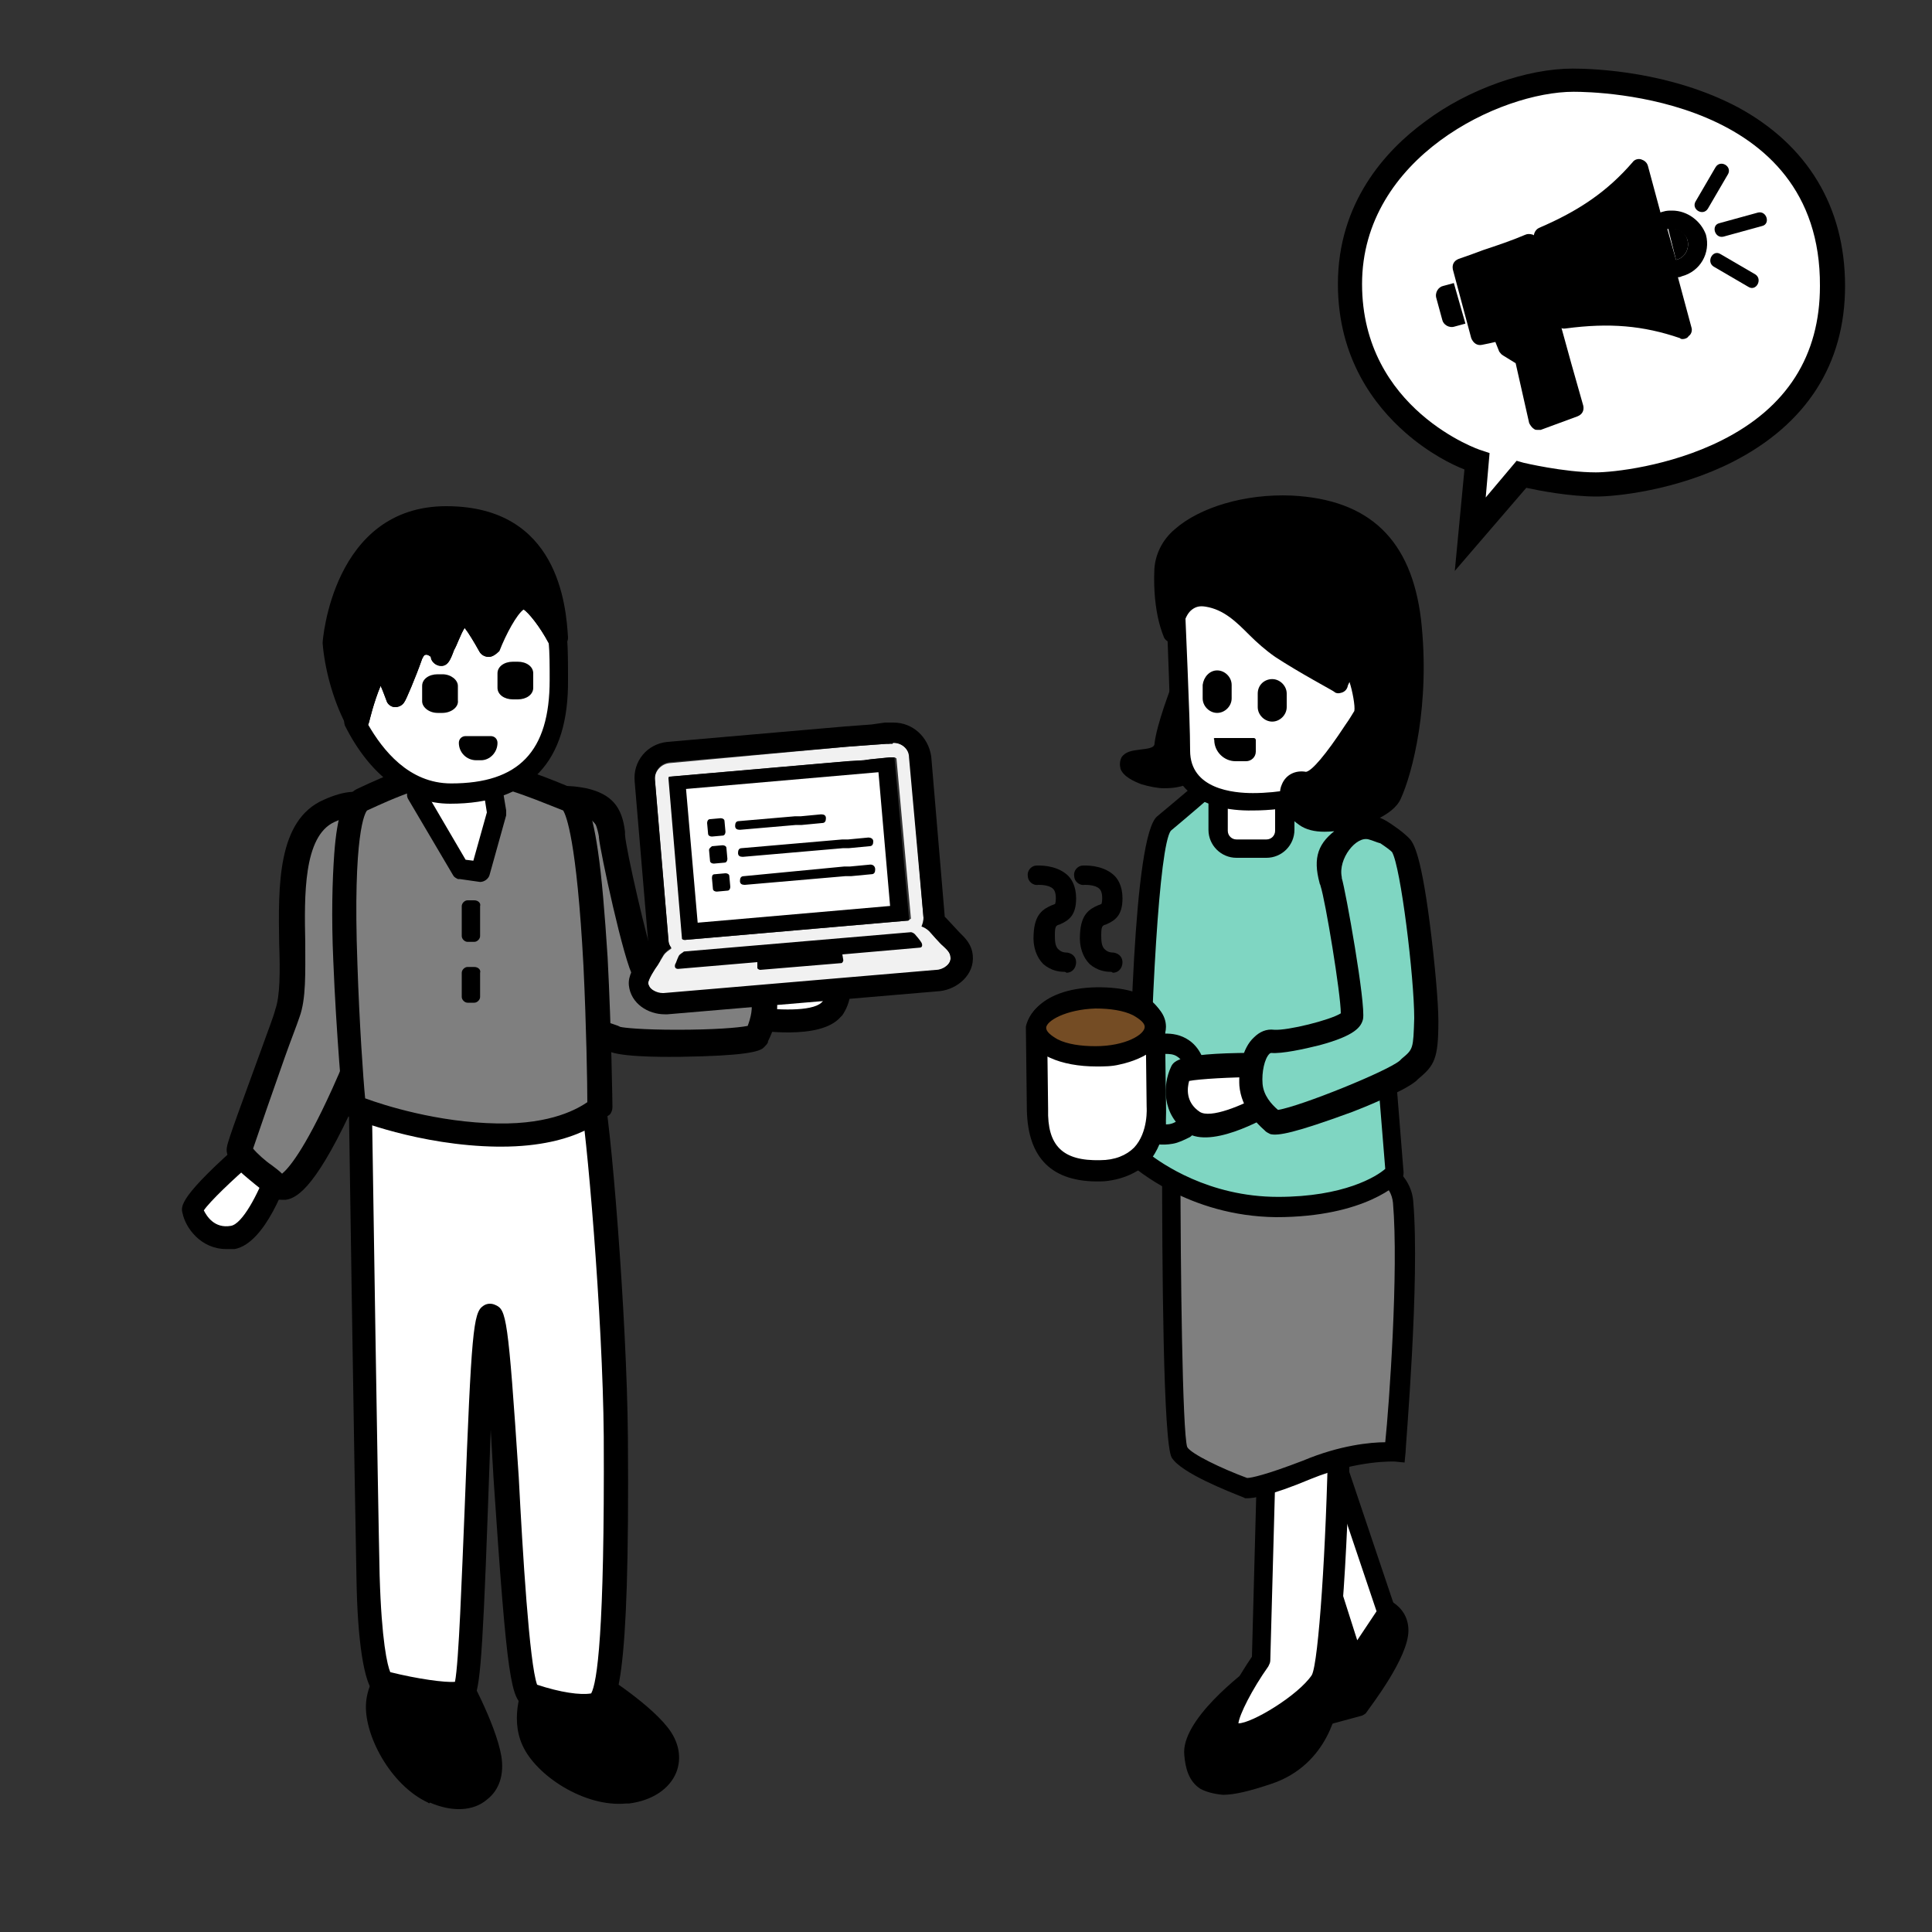 <?xml version="1.0" encoding="UTF-8"?> <!-- Generator: Adobe Illustrator 23.0.6, SVG Export Plug-In . SVG Version: 6.00 Build 0) --> <svg xmlns="http://www.w3.org/2000/svg" xmlns:xlink="http://www.w3.org/1999/xlink" id="Слой_1" x="0px" y="0px" viewBox="0 0 200 200" style="enable-background:new 0 0 200 200;" xml:space="preserve"><rect x="0" y="0" width="200" height="200" fill="#333333" stroke="none"/> <style type="text/css"> .st0{fill:#FFFFFF;} .st1{fill:#7F7F7F;} .st2{fill:#7FD6C2;} .st3{fill:#744C24;} .st4{fill-rule:evenodd;clip-rule:evenodd;} .st5{fill-rule:evenodd;clip-rule:evenodd;fill:#F1F1F1;} .st6{fill-rule:evenodd;clip-rule:evenodd;fill:#FFFFFF;} </style> <g> <g> <path d="M141.5,166.1c0,0,3.2,0.2,3.2,2.8c0,2.5-4.1,7.8-4.1,7.8l-4.8,1.3L141.5,166.1z"></path> <path d="M135.1,178.6c-0.3-0.3-0.3-0.7-0.1-1.1l5.6-11.9c0.2-0.4,0.6-0.6,1-0.6c1.4,0.1,4.2,1,4.2,3.8s-3.9,7.8-4.3,8.4 c-0.1,0.2-0.3,0.3-0.5,0.4l-4.8,1.3c-0.1,0-0.2,0-0.3,0C135.6,179,135.3,178.8,135.1,178.6z M143.8,168.9c0-1-1-1.5-1.6-1.6 l-4.4,9.2l2.3-0.6C141.6,173.8,143.8,170.4,143.8,168.9z"></path> </g> <g> <path d="M134.8,170.4l2.7,5.6c0,0-0.7,5.8-6.4,7.7s-7.2,1-7.6-2.2s6.9-8.5,6.9-8.5L134.8,170.4z"></path> <path d="M124.3,185.2c-1.3-0.8-1.6-2.3-1.7-3.5c-0.4-3.6,6-8.5,7.4-9.5l4.3-2.6c0.2-0.1,0.5-0.2,0.8-0.1c0.3,0.1,0.5,0.3,0.6,0.5 l2.7,5.6c0.1,0.2,0.1,0.4,0.1,0.6c0,0.3-0.8,6.5-7,8.5c-2.1,0.7-3.7,1.1-4.9,1.1C125.6,185.7,124.9,185.5,124.3,185.2z M134.4,171.8l-3.3,2c-2.8,2.1-6.7,5.8-6.5,7.6c0.2,1.5,0.6,1.9,0.8,2c0.8,0.5,2.5,0.3,5.4-0.7c4.4-1.5,5.4-5.5,5.6-6.6 L134.4,171.8z"></path> </g> <g> <polygon class="st0" points="136.7,146.5 143.6,167 140.1,172.2 132,146.5 "></polygon> <path d="M140,173.2c-0.4-0.1-0.7-0.3-0.8-0.7l-8.2-25.7c-0.1-0.3,0-0.6,0.1-0.9c0.2-0.3,0.5-0.4,0.8-0.4h4.7c0.4,0,0.8,0.3,1,0.7 l6.9,20.5c0.1,0.3,0.1,0.6-0.1,0.9l-3.4,5.2c-0.2,0.3-0.5,0.5-0.8,0.5C140.1,173.2,140,173.2,140,173.2z M136,147.5h-2.6l7.1,22.3 l2-3L136,147.5z"></path> </g> <g> <path class="st0" d="M138.6,147.4c0,0-0.5,24.4-1.9,26.5s-7.2,6.1-9,5.3s2.9-7.4,2.9-7.4l0.6-22.8L138.6,147.4z"></path> <path d="M127.3,180.2c-0.5-0.2-0.8-0.6-0.9-1.1c-0.5-1.8,1.9-5.7,3.2-7.6l0.6-22.5c0-0.5,0.3-0.9,0.8-1l7.5-1.6 c0.3-0.1,0.6,0,0.9,0.2c0.2,0.2,0.4,0.5,0.4,0.8c-0.1,5.8-0.7,24.9-2.1,27c-1.2,1.9-6.5,5.8-9.4,5.8 C127.8,180.3,127.5,180.3,127.3,180.2z M132.1,149.9l-0.6,22c0,0.2-0.1,0.4-0.2,0.6c-1.7,2.4-3,5-3.1,5.9l0,0c1.4,0,6.2-2.9,7.6-5 c0.7-1.3,1.5-13.4,1.7-24.7L132.1,149.9z"></path> </g> <g> <path class="st1" d="M121.3,119.7c0,0,0,29.2,0.8,30.7s6.9,3.7,6.9,3.7s1.2,0.2,6.3-1.9c5.1-2.1,9.1-1.8,9.1-1.8 s1.5-17.6,0.8-25.8C144.5,116.3,121.3,119.7,121.3,119.7z"></path> <path d="M128.9,155.1l-0.2-0.1c-1.5-0.6-6.4-2.5-7.4-4.1c-0.9-1.5-1-20.2-1-31.2v-0.9l0.9-0.1c0.7-0.1,17.4-2.5,23.1,2.1 c1.2,1,1.9,2.2,2,3.6c0.7,8.2-0.8,25.3-0.8,26l-0.1,1l-1-0.1c0,0-3.8-0.2-8.7,1.8c-4.3,1.8-6,2-6.6,2 C129,155.1,128.9,155.1,128.9,155.1z M144.2,124.5c-0.1-0.9-0.5-1.6-1.3-2.2c-3.9-3.1-15.5-2.4-20.7-1.8c0,10.9,0.2,27.8,0.7,29.3 c0.4,0.7,3.5,2.2,6.2,3.2c0.4,0,1.9-0.3,5.8-1.8c3.8-1.6,7-1.9,8.5-1.9C143.8,145.5,144.8,131.5,144.2,124.5z"></path> </g> <g> <path class="st2" d="M142.1,92.6l2.3,28.8c0,0-3.2,3.5-12.2,3.5s-14.4-5.1-14.4-5.1s0.3-32.7,2.6-34.6c2.3-1.9,5.2-4.4,5.2-4.4 l6.5,1.1C137.5,82.8,141.6,87.2,142.1,92.6z"></path> <path d="M117.1,120.6c-0.2-0.2-0.3-0.5-0.3-0.7c0.1-10,0.5-33.4,3-35.4c2.3-1.9,5.2-4.4,5.2-4.4c0.2-0.2,0.5-0.3,0.8-0.2l6.5,1.1 c5.9,0.9,10.3,5.7,10.7,11.6l0,0l2.3,28.8c0,0.3-0.1,0.6-0.3,0.8c-0.1,0.2-3.6,3.8-12.9,3.8C123,125.9,117.4,120.8,117.1,120.6z M141.1,92.7c-0.4-5-4.1-9-9.1-9.8l-6-1c-0.8,0.7-3,2.6-4.8,4.1c-1.2,1.6-2.1,18.1-2.3,33.4c1.3,1,6.2,4.5,13.4,4.5 c6.8,0,10.2-2.1,11.1-2.9L141.1,92.7z"></path> </g> <g> <path class="st0" d="M127.9,79.5h3.2c1,0,1.9,0.8,1.9,1.9V86c0,1-0.8,1.9-1.9,1.9h-3.2c-1,0-1.9-0.8-1.9-1.9v-4.7 C126.1,80.3,126.9,79.5,127.9,79.5z"></path> <path d="M125.1,85.9v-4.6c0-1.6,1.3-2.9,2.9-2.9h3.1c1.6,0,2.9,1.3,2.9,2.9v4.6c0,1.6-1.3,2.9-2.9,2.9H128 C126.4,88.8,125.1,87.5,125.1,85.9z M128,80.5c-0.5,0-0.9,0.4-0.9,0.9V86c0,0.5,0.4,0.9,0.9,0.9h3.1c0.5,0,0.9-0.4,0.9-0.9v-4.6 c0-0.5-0.4-0.9-0.9-0.9H128z"></path> </g> <g> <path d="M122.3,71.3c0,0,3.2,7.1,1.1,8.6s-6,0.5-6.4-0.6s3.4,0,3.6-2C120.7,75.2,122.3,71.3,122.3,71.3z"></path> <path d="M118.2,81.2c-0.8-0.3-1.9-0.8-2.2-1.6c-0.1-0.4-0.1-0.8,0.1-1.2c0.4-0.6,1.1-0.7,1.9-0.8c0.9-0.1,1.4-0.2,1.5-0.5 c0.2-2.1,1.8-6.1,1.8-6.2c0.2-0.4,0.5-0.6,0.9-0.6s0.8,0.2,0.9,0.6c0.8,1.8,3.3,8,0.7,9.8c-1,0.7-2.1,0.9-3.3,0.9 C119.8,81.6,118.9,81.4,118.2,81.2z M121.5,77.3c-0.1,1.4-1.1,1.9-2.1,2.1c1.1,0.2,2.5,0.2,3.4-0.4c0.6-0.4,0.3-2.5-0.5-4.9 C121.9,75.3,121.6,76.5,121.5,77.3z"></path> </g> <g> <path class="st0" d="M129.7,83c-3.5,0-7.5-1.2-7.5-5.4c0-4.2-0.6-18-0.6-18l14.1,1.8l7.2,6.9v11.2C142.8,79.5,136.6,83,129.7,83z"></path> <path d="M121.2,77.6c0-4.1-0.6-17.8-0.6-18c0-0.3,0.1-0.6,0.3-0.8c0.2-0.2,0.5-0.3,0.8-0.3l14.1,1.8c0.2,0,0.4,0.1,0.6,0.3 l7.2,6.9c0.2,0.2,0.3,0.5,0.3,0.7v11.2c0,0.4-0.2,0.7-0.5,0.9c-0.3,0.1-6.6,3.6-13.7,3.6C124.4,84,121.2,81.6,121.2,77.6z M141.8,68.8l-6.6-6.4l-12.6-1.6c0.1,3.5,0.6,13.4,0.6,16.9c0,4,4.5,4.4,6.5,4.4c5.5,0,10.6-2.3,12.2-3.1L141.8,68.8L141.8,68.8z"></path> </g> <g> <path d="M138.5,70.8c0,0,0.8-2.2,1.5-1.5s1.5,4.3,0.9,4.9s-4.1,6.9-5.9,6.6c-1.9-0.3-2.2,2.2,0,3.7c1.9,1.3,8-0.3,8.9-2.4 c0.9-2,3.1-8.9,2-18s-6.4-11.6-12.5-11.9c-6-0.3-13,2.2-13.1,6.6s0.9,6.6,0.9,6.6s0.2-4.3,3.5-3.7c3.4,0.6,4.9,3.7,7.6,5.4 S138.5,70.8,138.5,70.8z"></path> <path d="M134.5,85.4c-1.6-1.1-2.4-2.9-1.8-4.2c0.4-1,1.4-1.5,2.5-1.3c0.6-0.1,2-1.7,4.1-4.9c0.5-0.7,0.7-1.1,0.9-1.4 c0.1-0.5-0.2-2.1-0.5-3c-0.1,0.2-0.2,0.4-0.2,0.5c-0.1,0.3-0.3,0.5-0.6,0.6s-0.6,0.1-0.8-0.1c-0.1-0.1-3.5-1.9-6.1-3.6 c-1-0.7-1.9-1.5-2.7-2.3c-1.3-1.3-2.6-2.6-4.5-2.9c-0.6-0.1-1,0-1.4,0.3c-0.8,0.6-1,2-1,2.5s-0.3,0.9-0.8,0.9 c-0.4,0.1-0.9-0.1-1.1-0.5c0-0.1-1.2-2.4-1-7.1c0.1-1.5,0.8-3,2.1-4.1c2.6-2.3,7.3-3.7,12.1-3.5c8.1,0.4,12.4,4.6,13.4,12.8 c1,8.8-0.9,16-2.1,18.6c-0.8,1.8-3.9,2.7-4.8,3c-0.5,0.1-1.8,0.4-3.1,0.4C136.1,86.1,135.2,85.9,134.5,85.4z M122.8,56.3 c-0.9,0.8-1.4,1.7-1.4,2.7c0,1.2,0,2.2,0.1,3.1c0.2-0.2,0.3-0.4,0.5-0.5c0.6-0.5,1.5-0.9,3-0.7c2.5,0.4,4,2,5.5,3.5 c0.8,0.8,1.5,1.5,2.4,2.1c1.7,1.1,3.8,2.3,5,3c0.3-0.5,0.8-1,1.3-1.2c0.5-0.1,0.9,0,1.3,0.3c1,0.8,1.5,3.4,1.5,4.4 c0.1,1-0.1,1.6-0.5,2c-0.1,0.1-0.5,0.7-0.8,1.1c-2.2,3.3-4.1,6-6,5.8c-0.1,0-0.3,0-0.3,0.1c-0.1,0.3,0.1,1.1,1.1,1.8 c0.5,0.4,2,0.4,4-0.1c1.9-0.5,3.2-1.3,3.5-1.9c1.1-2.4,2.9-9.1,1.9-17.5c-0.9-7.2-4.4-10.6-11.5-11c-0.3,0-0.7,0-1,0 C128.6,53.3,124.8,54.5,122.8,56.3z M140.1,73.7L140.1,73.7L140.1,73.7z"></path> </g> <g> <path d="M126,69.4L126,69.4c0.8,0,1.5,0.7,1.5,1.5v1.4c0,0.8-0.7,1.5-1.5,1.5l0,0c-0.8,0-1.5-0.7-1.5-1.5v-1.4 C124.6,70.1,125.2,69.4,126,69.4z"></path> </g> <g> <path d="M131.7,70.3L131.7,70.3c0.8,0,1.5,0.7,1.5,1.5v1.4c0,0.8-0.7,1.5-1.5,1.5l0,0c-0.8,0-1.5-0.7-1.5-1.5v-1.4 C130.2,70.9,130.9,70.3,131.7,70.3z"></path> </g> <path d="M125.8,76.4h4c0.1,0,0.2,0.1,0.2,0.2v1.2c0,0.6-0.5,1-1,1h-1.1c-1.2,0-2.2-1-2.2-2.2l0,0C125.6,76.4,125.7,76.4,125.8,76.4 z"></path> <g> <path class="st0" d="M29,120.6c0,0-2.2,7-4.9,7.5c-2.7,0.4-3.9-1.8-4.2-2.8c-0.2-1,6.2-6.6,6.2-6.6L29,120.6z"></path> <path d="M23.4,129.3c-2.6,0-4.2-2.2-4.5-3.7c-0.2-0.7-0.4-1.7,6.6-7.8c0.4-0.3,0.9-0.3,1.2-0.1l2.9,1.9c0.4,0.3,0.6,0.9,0.5,1.4 c-0.4,1.3-2.6,7.7-5.8,8.3C24,129.3,23.7,129.3,23.4,129.3z M21.1,125.3c0.3,0.6,1.1,1.9,2.8,1.6c1.2-0.2,2.8-3.3,3.7-5.7 l-1.4-0.9C24.1,122.1,21.7,124.4,21.1,125.3z"></path> </g> <g> <g> <path class="st1" d="M39.3,92.3c0,5.8,1.5,10.1-3.5,21c-4.3,9.4-6.3,10.5-7.3,9.5s-4.1-2.9-3.9-3.9s4-11.4,5-14.1 c1.6-4.7-1.9-18.2,4.4-21S39.3,86.7,39.3,92.3z"></path> <path d="M36.7,83.1v1.5c0.4,0,0.4,0.1,0.5,0.1c0.7,0.7,0.6,3.4,0.6,5.6c0,0.6,0,1.3,0,2c0,1.1,0.1,2.2,0.1,3.2 c0.2,4.5,0.4,8.7-3.5,17.2c-3,6.6-4.6,8.3-5.2,8.8c-0.3-0.3-0.7-0.6-1.1-0.9c-0.6-0.4-1.5-1.2-1.9-1.7c0.5-1.5,2.2-6.4,3.3-9.5 c0.6-1.7,1.2-3.2,1.5-4.1c0.7-1.9,0.6-4.6,0.6-7.7c-0.1-4.9-0.2-11,3-12.5c1.1-0.5,1.8-0.6,2.1-0.6L36.7,83.1 M36.7,83.1 c-0.7,0-1.6,0.2-2.7,0.7c-6.3,2.8-2.7,16.4-4.4,21c-0.9,2.7-4.8,13.1-5,14.1s2.9,2.9,3.9,3.9c0.2,0.2,0.4,0.3,0.7,0.3 c1.2,0,3.2-2.2,6.7-9.8c5-10.8,3.5-15.2,3.5-21C39.3,87.7,39.9,83.1,36.7,83.1L36.7,83.1z"></path> </g> <path d="M29.1,124.2c-0.6,0-1.1-0.2-1.5-0.6c-0.3-0.3-0.7-0.6-1.2-1c-1.7-1.4-3.2-2.6-2.9-3.9c0.1-0.7,1.6-4.7,3.6-10.2 c0.6-1.7,1.2-3.2,1.4-4c0.5-1.4,0.5-4,0.4-6.8c-0.1-6-0.2-12.8,4.6-14.9c2.2-1,3.9-1.1,5.1-0.3c2,1.3,1.9,4.4,1.9,7.9 c0,0.6,0,1.3,0,1.9c0,1,0,2,0.1,3.1c0.2,4.6,0.5,9.3-3.7,18.4c-4,8.8-6,10.2-7.3,10.4C29.4,124.2,29.2,124.2,29.1,124.2z M25.7,119c0.3,0.5,1.5,1.4,2.1,1.9c0.5,0.4,1,0.8,1.3,1.1c0.4-0.2,2-1.4,5.6-9.1c3.9-8.6,3.7-12.9,3.5-17.4 c-0.1-1-0.1-2.1-0.1-3.2c0-0.7,0-1.3,0-2c0-2.5,0.1-5.4-0.9-6c-0.5-0.3-1.5-0.1-2.9,0.5c-3.5,1.5-3.3,7.8-3.3,12.9 c0.1,3.1,0.1,5.7-0.5,7.5c-0.3,0.8-0.8,2.3-1.4,4C28,112.5,26.1,117.9,25.7,119z"></path> </g> <g> <path d="M41.9,171.5c0,0-2.7,2-3,4.8c-0.2,2.8,2.2,8,6,9.5s6.5-0.4,5.9-3.7c-0.6-3.4-3.7-8.9-3.7-8.9L41.9,171.5z"></path> <path d="M44.3,186.6c-3.9-1.8-6.7-7.1-6.4-10.4c0.3-3.3,3.3-5.5,3.4-5.6c0.3-0.2,0.6-0.3,0.9-0.2l5.3,1.7c0.2,0.1,0.5,0.3,0.6,0.5 s3.2,5.7,3.8,9.2c0.3,1.9-0.2,3.5-1.5,4.5c-1.4,1.2-3.6,1.3-5.9,0.3C44.5,186.7,44.4,186.7,44.3,186.6z M42.2,172.7 c-0.7,0.6-2,2-2.2,3.8c-0.2,2.4,2,7.1,5.4,8.4c1.6,0.6,3,0.6,3.8,0c0.7-0.5,0.9-1.4,0.7-2.6c-0.4-2.7-2.7-6.9-3.4-8.2L42.2,172.7z "></path> </g> <g> <path d="M55.3,174.7c0,0-1.4,3.1-0.2,5.7c1.2,2.6,5.8,5.8,9.9,5.3s5.5-3.5,3.3-6.2c-2.1-2.7-7.6-5.9-7.6-5.9L55.3,174.7z"></path> <path d="M64.8,186.7c-4.3,0.4-9.3-2.9-10.7-6c-1.4-3,0.1-6.4,0.2-6.5c0.1-0.3,0.4-0.5,0.7-0.6l5.5-1.1c0.3-0.1,0.5,0,0.8,0.1 c0.2,0.1,5.6,3.4,7.8,6.2c1.2,1.5,1.5,3.2,0.9,4.7c-0.7,1.7-2.5,2.9-4.9,3.2C65.1,186.7,64.9,186.7,64.8,186.7z M56.1,175.6 c-0.3,0.9-0.7,2.8,0,4.3c1,2.2,5.3,5.2,8.8,4.7c1.7-0.2,2.9-0.9,3.3-1.9c0.3-0.8,0.1-1.7-0.6-2.6c-1.7-2.1-5.7-4.7-7-5.5 L56.1,175.6z"></path> </g> <g> <path class="st0" d="M37.2,113.4c0,0,0.6,39.9,0.8,49.7s1.4,11.1,1.4,11.1s7.3,2,8.5,0.8s1.3-37.8,2.7-38.8 c1.3-1,2.3,38.5,4.2,39.2s5.1,1.6,7,1c1.8-0.6,2-15.2,1.9-27.7s-1.8-33.3-2.6-35.9S37.2,113.4,37.2,113.4z"></path> <path d="M60.3,177.8c-2.1,0-4.5-0.7-5.9-1.2c-1.5-0.5-1.9-2.6-3.3-23.4c-0.1-1.7-0.2-3.4-0.3-5.2c-0.1,2.8-0.2,5.8-0.3,8.4 c-0.6,16.9-0.9,18.8-1.6,19.6c-1.4,1.4-6.1,0.6-9.7-0.5l-0.3-0.1l-0.2-0.2c-1-1-1.7-5.2-1.8-11.9c-0.2-9.7-0.8-49.3-0.8-49.7v-1.1 l1.1-0.2c0.1,0,5.9-0.8,11.7-1.3c3.5-0.3,6.3-0.4,8.3-0.3c2.8,0.1,4.8,0.4,5.2,1.9c0.8,2.8,2.5,23.8,2.6,36.2 c0.2,25.8-1.1,28.3-2.8,28.9C61.6,177.8,61,177.8,60.3,177.8z M55.6,174.4c2.4,0.8,4.5,1.1,5.6,0.9c0.6-1.1,1.4-6.1,1.3-26.6 c-0.1-12.4-1.8-32.1-2.5-35.3c-1.9-0.9-12.3-0.1-21.5,1.1c0.1,6.5,0.6,39.8,0.8,48.6c0.2,6.8,0.8,9.3,1.1,10 c2.8,0.7,5.7,1.1,6.7,1c0.4-2,0.7-10.8,1-17.9c0.7-18.4,0.9-20.3,1.9-21c0.4-0.3,0.9-0.3,1.3-0.1c1.1,0.5,1.3,1.1,2.4,17.8 C54.1,160.7,54.8,172.2,55.6,174.4z M40.4,173.5L40.4,173.5L40.4,173.5z"></path> </g> <g> <path d="M121.4,118.4c-1.1,0.2-2,0-2,0c-0.5-0.1-0.8-0.5-0.8-1l-0.1-9.2c0-0.5,0.3-0.9,0.7-1c0.1,0,2.2-0.7,3.9,0.5 c1.3,0.9,1.9,2.6,2,4.9c0,2.4-0.6,4.1-1.9,5.1C122.6,118,122,118.3,121.4,118.4z M120.7,116.4c0.4,0,0.8-0.1,1.2-0.4 c0.7-0.6,1.1-1.7,1.1-3.4c0-1.1-0.2-2.6-1.1-3.2c-0.4-0.3-0.9-0.3-1.3-0.3L120.7,116.4z"></path> <g> <path class="st0" d="M113.9,121.2c-3.6,0-6.5-1.3-6.5-6.4c-0.1-5.1-0.1-8.4-0.1-8.4s0.6-3.2,6.4-3.2c5.9-0.1,5.9,2.9,5.9,2.9 l0.1,8.5C119.7,114.5,120.2,121.1,113.9,121.2z"></path> <path d="M115.5,122.1c-0.5,0.1-1,0.2-1.6,0.2l0,0c-5,0.1-7.5-2.4-7.6-7.4l-0.1-8.4c0-0.1,0-0.1,0-0.2c0-0.2,0.8-4,7.4-4.1 c2.7,0,4.7,0.5,5.9,1.7c1,1,1.1,2.1,1.1,2.2l0.1,8.5c0,0.1,0.2,3.4-1.8,5.7C118,121.2,116.8,121.8,115.5,122.1z M113.9,120.1 c1.5,0,2.7-0.5,3.5-1.3c1.5-1.6,1.3-4.2,1.3-4.2l-0.1-8.5c-0.1-0.6-1.1-1.9-4.8-1.8c-4.4,0-5.3,2-5.4,2.3l0.1,8.2 C108.4,118.6,110,120.2,113.9,120.1L113.9,120.1z"></path> </g> <g> <ellipse transform="matrix(1 -1.012623e-02 1.012623e-02 1 -1.072 1.154)" class="st3" cx="113.4" cy="106.4" rx="6.2" ry="3"></ellipse> <path d="M115.9,110.2c-0.8,0.2-1.6,0.2-2.4,0.2c-1.8,0-3.5-0.3-4.8-0.9c-1.6-0.7-2.4-1.8-2.4-3l0,0c0-2.3,3.1-4.1,7.2-4.1 c1.8,0,3.5,0.3,4.8,0.9c1.6,0.7,2.4,1.8,2.4,3C120.7,108.1,118.7,109.6,115.9,110.2z M108.3,106.4c0,0.4,0.5,0.8,1.2,1.2 c1,0.5,2.4,0.7,3.9,0.7c3.1,0,5.1-1.2,5.1-2c0-0.4-0.5-0.8-1.2-1.2c-1-0.5-2.4-0.7-3.9-0.7C110.3,104.5,108.3,105.7,108.3,106.4 L108.3,106.4z"></path> </g> <path d="M114.9,100.6c-0.4,0-1.3-0.1-2.1-0.8c-0.7-0.7-1.1-1.8-1-3.1c0.1-2.1,1-2.6,1.9-3c0.1,0,0.2-0.1,0.3-0.1l0,0 c0,0,0.1-0.1,0.1-0.6c0-0.7-0.2-0.9-0.3-1c-0.4-0.4-1.3-0.4-1.5-0.4c-0.6,0.1-1.1-0.4-1.1-0.9c-0.1-0.6,0.4-1.1,0.9-1.1 c0.2,0,1.9-0.1,3.1,0.9c0.5,0.4,1,1.2,1,2.5c0,1.8-0.8,2.3-1.7,2.7c-0.4,0.1-0.5,0.2-0.5,1.1c0,0.5,0,1.2,0.4,1.5 c0.3,0.3,0.7,0.3,0.7,0.3c0.6,0,1.1,0.4,1.1,1s-0.4,1.1-1,1.1C115.1,100.6,115,100.6,114.9,100.6z"></path> <path d="M110.1,100.6c-0.4,0-1.3-0.1-2.1-0.8c-0.7-0.7-1.1-1.8-1-3.1c0.1-2.1,1-2.6,1.9-3c0.1,0,0.2-0.1,0.3-0.1l0,0 c0,0,0.1-0.1,0.1-0.6c0-0.7-0.2-0.9-0.3-1c-0.4-0.4-1.3-0.4-1.5-0.4c-0.6,0.1-1.1-0.4-1.1-0.9c-0.1-0.6,0.4-1.1,0.9-1.1 c0.2,0,1.9-0.1,3.1,0.9c0.5,0.4,1,1.2,1,2.5c0,1.8-0.8,2.3-1.7,2.7c-0.4,0.1-0.5,0.2-0.5,1.1c0,0.5,0,1.2,0.4,1.5 c0.3,0.3,0.7,0.3,0.7,0.3c0.6,0,1.1,0.4,1.1,1s-0.4,1.1-1,1.1C110.3,100.6,110.2,100.6,110.1,100.6z"></path> </g> <g> <path class="st0" d="M132.1,113.8c0,0-6.3,4-8.6,2.4c-2.3-1.5-1.8-4.2-1.3-5.1s9-0.8,9-0.8L132.1,113.8z"></path> <path d="M122.9,117.2c-2.7-1.8-2.5-5-1.7-6.7c0.3-0.7,0.8-1.6,10.1-1.5c0.5,0,0.9,0.3,1,0.8l0.9,3.5c0.1,0.5-0.1,1.1-0.6,1.5 c-1.1,0.7-6.7,4-9.5,2.6C123,117.4,122.9,117.3,122.9,117.2z M130.3,111.5c-2.9,0-6.2,0.2-7.2,0.4c-0.2,0.7-0.4,2.2,1.1,3.2 c1.1,0.7,4.3-0.6,6.6-1.9L130.3,111.5z"></path> </g> <g> <path class="st2" d="M137.8,91.1c-1.2-4.6,2-7.3,5.9-4.6c0.6,0.4,1.1,0.8,1.4,1.1c1.2,1.1,2.7,14.2,2.6,18.1 c0,3.9-0.3,3.9-1.9,5.3s-13.3,6-13.9,5.3c-0.7-0.6-2.2-2-2.3-3.9s0.6-4.6,2.2-4.6s7.9-1.3,8.2-2.5s-1.7-12.5-2.1-14 C137.8,91.2,137.8,91.1,137.8,91.1z"></path> <path d="M131.5,117.4c-0.2-0.1-0.4-0.2-0.5-0.3l-0.1-0.1c-0.8-0.7-2.4-2.3-2.6-4.6c-0.1-1.7,0.3-3.9,1.5-5 c0.6-0.6,1.3-0.9,2.1-0.8c1.4,0.1,5.8-1,6.9-1.7c0-2-1.6-11.7-2.1-13.2c0-0.1-0.1-0.2-0.1-0.3l0,0c-0.7-2.6-0.2-4.2,2-5.7 c2.2-1.6,3.5-1.8,5.7-0.2c0.6,0.4,1.2,0.9,1.5,1.2c0.4,0.4,1.2,1.1,2.2,8.8c0.5,3.9,0.9,8.2,0.9,10.2c0,3.9-0.4,4.6-2.1,6 l-0.2,0.2c-1.3,1.1-5.8,2.9-6.6,3.2C134,117.3,132.3,117.6,131.5,117.4z M132.7,115.3L132.7,115.3L132.7,115.3z M141.7,86.9 c-1.3-0.4-3.2,2-2.8,3.9l0,0v0.1c0.4,1.3,2.5,13,2.2,14.6c-0.2,0.8-0.8,1.7-4.5,2.7c-1.6,0.4-3.9,0.9-5,0.8c0,0-0.1,0-0.2,0.1 c-0.5,0.5-0.8,1.9-0.7,3.1s0.9,2.1,1.6,2.7c2.4-0.4,11.3-4,12.6-5.1l0.2-0.2c1.2-1,1.2-1,1.3-4.2c0-4.2-1.4-15.7-2.3-17.2 c-0.2-0.2-0.6-0.5-1.2-0.9C142.5,87.2,142.1,87,141.7,86.9z"></path> </g> <g> <path class="st0" d="M77.3,105.3c0,0,7.3,1.3,8.9-1s0.1-4.6-0.7-5.2c-0.8-0.7-8.7,2.7-8.7,2.7L77.3,105.3z"></path> <path d="M87,105.3c-2.1,2.4-8.5,1.4-9.8,1.2c-0.6-0.1-1-0.6-1.1-1.1l-0.5-3.6c-0.1-0.5,0.2-0.9,0.6-1.1c8.6-3.6,9.4-2.9,10-2.4 c1.4,1.2,2.8,4.1,1,6.8C87.2,105.1,87.1,105.2,87,105.3z M78.4,104.3c2.6,0.3,6.1,0.4,6.8-0.7c1-1.5,0.2-2.9-0.2-3.4 c-1.1,0.1-4.2,1.2-6.9,2.3L78.4,104.3z"></path> </g> <g> <g> <path class="st1" d="M63.5,86.4c-0.7-4.7-4.6-6-7.2-2.1c-0.4,0.6-0.7,1.2-0.9,1.5c-0.7,1.5,2.9,14.2,4.4,17.7 c1.5,3.6,1.8,3.5,3.7,4.2c1.9,0.6,14.5,0.5,14.9-0.3s1.2-2.6,0.7-4.4c-0.6-1.8-2.3-4.1-3.8-3.4s-7.8,1.8-8.5,0.8 s-3.2-12.2-3.3-13.8C63.5,86.5,63.5,86.5,63.5,86.4z"></path> <path d="M59.8,83.5c1,0,1.9,1.3,2.2,3.1v0.1c0.1,1.3,2.6,13,3.6,14.5c0.7,1,2,1.1,3,1.1c2.2,0,5.9-0.7,7.4-1.3 c0.4,0.1,1.3,1.2,1.7,2.4c0.3,0.9,0,2-0.3,2.8c-1,0.2-3.6,0.4-7.3,0.4c-3.6,0-5.5-0.2-5.9-0.3l-0.2-0.1c-0.8-0.3-1-0.3-1.2-0.5 c-0.4-0.4-0.8-1.4-1.4-2.7c-1.6-3.7-4.5-14.7-4.4-16.6c0.1-0.2,0.4-0.7,0.7-1.2C58.3,84.1,59.1,83.5,59.8,83.5 M56.9,86.3 L56.9,86.3L56.9,86.3 M76,101L76,101L76,101 M59.8,82c-1.2,0-2.4,0.7-3.5,2.3c-0.4,0.6-0.7,1.2-0.9,1.5 c-0.7,1.5,2.9,14.2,4.4,17.7c1.5,3.6,1.8,3.5,3.7,4.2c0.8,0.3,3.5,0.4,6.4,0.4c4,0,8.3-0.2,8.5-0.7c0.4-0.8,1.2-2.6,0.7-4.4 c-0.5-1.6-1.9-3.5-3.2-3.5c-0.2,0-0.4,0-0.6,0.1c-1.1,0.5-4.6,1.2-6.8,1.2c-0.9,0-1.6-0.1-1.8-0.4c-0.7-1-3.2-12.2-3.3-13.8 c0-0.1,0-0.1,0-0.2C63.1,83.6,61.6,82,59.8,82L59.8,82z"></path> </g> <path d="M70.5,109.4c-0.8,0-5.6,0.1-7.3-0.5l-0.2-0.1c-2.2-0.7-2.7-1.2-4.3-4.8c-0.8-1.8-2.1-6-3.1-9.8c-2-7.5-1.5-8.5-1.3-8.9 s0.5-1,1-1.7c1.5-2.3,2.7-2.5,5.4-2c2.6,0.6,3.7,1.9,4,4.5l0,0c0,0.1,0,0.2,0,0.3c0.1,1.6,2.3,11.1,3,13c1.3,0.3,5.8-0.5,7.1-1 c0.7-0.3,1.5-0.3,2.2,0c1.5,0.7,2.7,2.5,3.2,4.1c0.7,2.2-0.2,4.3-0.7,5.3v0.1c-0.1,0.2-0.2,0.3-0.4,0.5 C78.7,108.9,76.9,109.3,70.5,109.4z M77.4,106.9L77.4,106.9L77.4,106.9z M57.4,85c-0.4,0.6-0.6,1-0.8,1.3 c-0.3,1.7,2.8,13,4.4,16.8c1.2,2.9,1.3,2.9,2.7,3.4l0.2,0.1c1.6,0.5,11.2,0.4,13.6-0.1c0.3-0.8,0.8-2,0.4-3.1s-1.2-2.3-1.9-2.6 c-0.1-0.1-0.2,0-0.2,0c-1,0.5-3.3,0.9-4.9,1.1c-3.7,0.5-4.7-0.1-5.1-0.8c-0.9-1.4-3.4-13-3.5-14.3v-0.1l0,0c-0.3-1.9-3-3.4-4-2.6 C57.9,84.3,57.6,84.6,57.4,85z"></path> </g> <g> <path class="st1" d="M37.4,82.8c-3.5,1.6-0.7,31.7-0.7,31.7s6.9,2.8,14.8,2.9s10.6-2.9,10.6-2.9S61.7,84,58.9,82.8 c-2.9-1.2-7.6-3.2-11.5-3.2C43.5,79.7,37.4,82.8,37.4,82.8z"></path> <path d="M51.9,118.7c-0.1,0-0.3,0-0.4,0c-8.1-0.1-15-2.9-15.2-3c-0.4-0.2-0.7-0.6-0.8-1c0-0.1-0.7-7.7-1-15.3 c-0.2-4.5-0.1-8.2,0.1-11c0.3-4.1,1-6,2.3-6.7c0.5-0.2,6.5-3.3,10.6-3.3c3.9,0,8.4,1.8,11.3,3l0.6,0.3c1,0.4,1.8,1.6,2.5,6.4 c0.4,2.7,0.7,6.4,1,11c0.4,7.7,0.5,15.4,0.5,15.5c0,0.3-0.1,0.6-0.3,0.8C62.8,115.5,60,118.7,51.9,118.7z M37.8,113.7 c1.9,0.7,7.5,2.5,13.7,2.6c5.7,0.1,8.4-1.6,9.3-2.2c0-1.8-0.1-7.9-0.4-14.1c-0.7-13.1-1.8-15.6-2.1-16.1l-0.5-0.2 c-2.8-1.1-7-2.9-10.3-2.8c-3.5,0-9.2,2.9-9.5,3c-0.2,0.2-1.5,2.3-1,15.9C37.2,105.9,37.6,111.7,37.8,113.7z M58.4,84L58.4,84 L58.4,84z M37.9,84L37.9,84L37.9,84z M37.4,82.8L37.4,82.8L37.4,82.8z"></path> </g> <g> <polygon class="st0" points="44.4,78.5 43,82.2 47.7,90 49.7,90.1 51.4,84 50.7,79.2 "></polygon> <path d="M47.4,91c-0.2-0.1-0.4-0.2-0.5-0.4l-4.6-7.8c-0.2-0.3-0.2-0.6-0.1-0.9l1.3-3.6c0.2-0.5,0.6-0.7,1-0.7l6.3,0.7 c0.4,0,0.7,0.4,0.8,0.8l0.8,4.8c0,0.2,0,0.3,0,0.5l-1.7,6.1c-0.1,0.5-0.6,0.8-1,0.8L47.6,91C47.5,91,47.4,91,47.4,91z M44.1,82 l4.1,7l0.8,0.1l1.4-5l-0.6-3.8L45,79.7L44.1,82z"></path> </g> <g> <path class="st0" d="M152.2,55.3l5.2-6.2c0,0,4.2,1,7.8,1c3.5,0,24.5-2.4,24.5-20.5S170.9,8.4,162.8,8.4s-23.1,7.1-23.1,21.1 s13.2,18.4,13.2,18.4L152.2,55.3z"></path> <path d="M150.6,59.1l1-10.5c-1.3-0.5-3.7-1.7-6.1-3.8c-3.2-2.8-7-7.7-7-15.4c0-8.4,4.9-13.8,9-16.8c4.5-3.4,10.6-5.5,15.3-5.5 c2.3,0,10.1,0.3,17.1,4C187.1,15,191,21.4,191,29.6c0,8.1-4,14.3-11.6,18.2c-5.9,3-12.2,3.6-14.1,3.6c-2.8,0-5.9-0.6-7.3-0.9 L150.6,59.1z M162.9,9.5c-7.6,0-21.9,6.8-21.9,19.9c0,13,12.2,17.2,12.3,17.2l0.9,0.3l-0.4,4.6l3.2-3.8l0.7,0.2c0,0,4.2,1,7.5,1 c1.7,0,7.6-0.6,13-3.3c6.8-3.4,10.2-8.8,10.2-16C188.5,10,165.5,9.5,162.9,9.5z"></path> </g> <g> <path class="st0" d="M53.7,62.1c-1.4,0.7-3.2,4.9-3.2,4.9s-1.6-3.2-2.6-3.2s-2.4,4.8-2.4,4s-2.2-2-2.9,0S41,72,41,72 s-1.2-4.2-2.2-2.3c-1,1.8-1.6,4.7-1.6,4.7l-0.6,0.2c2,4,5.3,7.6,10,7.6c7.9,0,11.2-4.1,11.2-11.7c0-1.4,0-2.8-0.1-4.2 C57.7,66.1,55.1,61.4,53.7,62.1z"></path> <path d="M46.6,83.2c-4.4,0-8.3-2.9-10.9-8.1c-0.1-0.3-0.1-0.6,0-0.9s0.4-0.5,0.6-0.6c0.3-1,0.8-2.9,1.6-4.3c0.5-1,1.2-1,1.6-1 c0.6,0.1,1.1,0.5,1.5,1.2c0.2-0.6,0.5-1.3,0.7-1.9c0.5-1.5,1.7-1.9,2.7-1.8c0.3,0,0.6,0.1,0.9,0.3c0.8-2,1.5-3.3,2.7-3.3 c0.8,0,1.6,0.6,2.5,1.9c0.7-1.4,1.7-3.1,2.8-3.6l0,0c2-1,4.2,2.4,5.3,4.5c0.1,0.1,0.1,0.3,0.1,0.4c0.1,1.3,0.1,2.6,0.1,4.3 C58.9,78.9,54.8,83.2,46.6,83.2z M38.1,75c1.5,2.6,4.2,6.1,8.6,6.1c7,0,10.2-3.3,10.2-10.7c0-1.5,0-2.8-0.1-3.9 c-0.9-1.6-2.1-3.1-2.6-3.4c-0.7,0.5-1.8,2.5-2.5,4.3C51.4,67.7,51,68,50.6,68s-0.8-0.2-1-0.6c-0.5-0.9-1.1-1.9-1.5-2.4 c-0.4,0.6-0.8,1.8-1.1,2.3c-0.4,1.1-0.7,1.8-1.6,1.6c-0.4-0.1-0.8-0.5-0.8-0.9c-0.1-0.1-0.4-0.3-0.6-0.2c-0.1,0-0.2,0.2-0.3,0.4 c-0.7,2-1.7,4.3-1.8,4.4c-0.2,0.4-0.6,0.6-1,0.6s-0.8-0.3-0.9-0.7c-0.2-0.5-0.4-1.1-0.6-1.5c-0.7,1.7-1.2,3.7-1.2,3.8 C38.2,74.7,38.1,74.9,38.1,75z M44.6,67.8L44.6,67.8L44.6,67.8z M47.8,64.8L47.8,64.8L47.8,64.8z M54.2,63L54.2,63L54.2,63 L54.2,63z M53.7,62.1L53.7,62.1L53.7,62.1z"></path> </g> <g> <path d="M38.8,69.7c1-1.8,2.2,2.3,2.2,2.3s1.1-2.2,1.7-4.2s2.9-0.8,2.9,0s1.4-4,2.4-4s2.6,3.2,2.6,3.2s1.7-4.2,3.2-4.9 c1.4-0.7,3.9,4.1,4,4.1c-0.5-6.5-2.6-12.7-11.6-12.7c-10.9,0-11.7,13.1-11.7,13.1c0.1,2.2,0.9,5.2,2.2,8l0.6-0.2 C37.2,74.4,37.9,71.5,38.8,69.7z"></path> <path d="M36.7,75.6c-0.4,0-0.8-0.2-0.9-0.6c-1.4-2.7-2.2-5.9-2.4-8.4v-0.1c0-0.1,1-14.1,12.8-14.1c11.6,0,12.4,10.3,12.6,13.6 c0,0.5-0.3,0.9-0.8,1.1c-0.5,0.1-1-0.1-1.2-0.5c-0.9-1.7-2.1-3.3-2.7-3.6c-0.7,0.5-1.8,2.5-2.5,4.3c-0.2,0.4-0.6,0.7-1,0.7 s-0.8-0.2-1-0.6c-0.5-0.9-1.1-1.9-1.5-2.4c-0.4,0.6-0.8,1.8-1.1,2.3c-0.4,1.1-0.7,1.8-1.6,1.6c-0.4-0.1-0.8-0.5-0.8-0.9 c-0.1-0.1-0.4-0.3-0.6-0.2c-0.1,0-0.2,0.2-0.3,0.4c-0.7,2-1.7,4.3-1.8,4.4c-0.2,0.4-0.6,0.6-1,0.6s-0.8-0.3-0.9-0.7 c-0.2-0.5-0.4-1.1-0.6-1.5c-0.7,1.6-1.2,3.8-1.2,3.8c-0.1,0.4-0.4,0.7-0.7,0.8L37,75.5C36.9,75.6,36.8,75.6,36.7,75.6z M35.5,66.6 c0.1,1.6,0.6,3.6,1.3,5.6c0.3-0.9,0.7-2,1.2-2.9c0.5-1,1.2-1,1.6-1c0.6,0.1,1.1,0.5,1.5,1.2c0.2-0.6,0.5-1.3,0.7-1.9 c0.5-1.5,1.7-1.9,2.7-1.8c0.3,0,0.6,0.1,0.9,0.3c0.8-2,1.5-3.3,2.7-3.3c0.8,0,1.6,0.6,2.5,1.9c0.7-1.4,1.7-3.1,2.8-3.6 c0.9-0.4,1.8,0,2.7,0.8c-1.4-5.1-4.5-7.4-9.8-7.4C36.5,54.5,35.5,65.6,35.5,66.6z M38.8,69.7L38.8,69.7L38.8,69.7z M44.6,67.8 L44.6,67.8L44.6,67.8z"></path> </g> <g> <path d="M45.9,73h-0.6c-0.3,0-0.5-0.2-0.5-0.5v-1.3c0-0.3,0.2-0.5,0.5-0.5h0.6c0.3,0,0.5,0.2,0.5,0.5v1.3 C46.4,72.7,46.2,73,45.9,73z"></path> <path d="M45.8,73.8h-0.5c-0.9,0-1.6-0.6-1.6-1.2V71c0-0.7,0.7-1.2,1.6-1.2h0.5c0.9,0,1.6,0.6,1.6,1.2v1.5 C47.5,73.2,46.7,73.8,45.8,73.8z"></path> </g> <g> <path d="M53.7,71.6h-0.5c-0.3,0-0.5-0.2-0.5-0.5v-1.3c0-0.3,0.2-0.5,0.5-0.5h0.5c0.3,0,0.5,0.2,0.5,0.5v1.3 C54.2,71.4,53.9,71.6,53.7,71.6z"></path> <path d="M53.6,72.4h-0.5c-0.9,0-1.6-0.5-1.6-1.2v-1.5c0-0.7,0.7-1.2,1.6-1.2h0.5c0.9,0,1.6,0.5,1.6,1.2v1.5 C55.2,71.9,54.5,72.4,53.6,72.4z"></path> </g> <path d="M49.8,78.7h-0.5c-1,0-1.8-0.8-1.8-1.8l0,0c0-0.4,0.3-0.7,0.7-0.7h2.6c0.4,0,0.7,0.3,0.7,0.7l0,0 C51.5,77.9,50.7,78.7,49.8,78.7z"></path> <path d="M49.1,93.2h-0.7c-0.3,0-0.6,0.3-0.6,0.6v3.1c0,0.3,0.3,0.6,0.6,0.6h0.7c0.3,0,0.6-0.3,0.6-0.6v-3.1 C49.8,93.5,49.5,93.2,49.1,93.2z"></path> <path d="M49.1,100.1h-0.7c-0.3,0-0.6,0.3-0.6,0.6v2.5c0,0.3,0.3,0.6,0.6,0.6h0.7c0.3,0,0.6-0.3,0.6-0.6v-2.5 C49.8,100.4,49.5,100.1,49.1,100.1z"></path> <g> <g> <path class="st4" d="M177.6,17.3c0.5-0.8,1.7-0.1,1.3,0.7l-2.1,3.6c-0.5,0.8-1.7,0.1-1.3-0.7L177.6,17.3z"></path> </g> <g> <path class="st4" d="M182,22c0.9-0.2,1.3,1.2,0.4,1.4l-4,1.1c-0.9,0.2-1.3-1.2-0.4-1.4L182,22z"></path> </g> <g> <path class="st4" d="M181.7,28.4c0.8,0.5,0.1,1.8-0.7,1.3l-3.6-2.1c-0.8-0.5-0.1-1.8,0.7-1.3L181.7,28.4z"></path> </g> <g> <path class="st4" d="M172.7,23.7c0.9-0.2,1.8,0.3,2,1.2c0.2,0.9-0.3,1.8-1.2,2L172.7,23.7z"></path> <path d="M173.1,23.7c0.7,0,1.4,0.5,1.6,1.2c0.2,0.9-0.3,1.8-1.2,2l-0.9-3.2C172.9,23.7,173,23.7,173.1,23.7 M173.1,21.8 c-0.3,0-0.6,0-0.9,0.1c-0.5,0.1-0.9,0.4-1.1,0.9s-0.3,0.9-0.2,1.4l0.9,3.2c0.1,0.5,0.4,0.9,0.9,1.1c0.3,0.2,0.6,0.2,0.9,0.2 c0.2,0,0.3,0,0.5-0.1c1.9-0.5,3-2.4,2.5-4.3C176.1,22.9,174.7,21.8,173.1,21.8L173.1,21.8z"></path> </g> <g> <path class="st4" d="M150.5,29.3l-1.1,0.3c-0.5,0.1-0.9,0.7-0.7,1.3l0.6,2.2c0.1,0.5,0.7,0.9,1.3,0.7l1.1-0.3L150.5,29.3z"></path> </g> <g> <path class="st4" d="M169.7,17.5c-3.1,3.5-6.3,5.5-10.1,7l2.3,8.6c4-0.5,7.8-0.5,12.2,1.1C172.7,28.6,171.2,23.1,169.7,17.5"></path> <path d="M174.2,35.1c-0.1,0-0.2,0-0.3-0.1c-3.8-1.3-7.3-1.6-11.8-1c-0.5,0.1-0.9-0.2-1-0.7l-2.3-8.6c-0.1-0.4,0.1-0.9,0.5-1.1 c4.2-1.8,7.1-3.8,9.7-6.8c0.2-0.3,0.6-0.4,0.9-0.3c0.3,0.1,0.6,0.3,0.7,0.7l4.5,16.7c0.1,0.3,0,0.7-0.3,0.9 C174.7,35,174.4,35.1,174.2,35.1z M166.2,31.9c2.3,0,4.5,0.3,6.7,0.9l-3.6-13.5c-2.3,2.4-5,4.2-8.5,5.7l1.9,7.1 C163.9,32,165.1,31.9,166.2,31.9z"></path> </g> <g> <path class="st4" d="M158.3,25.1c-2.2,0.8-4.5,1.6-6.9,2.5l1.9,7.1c0.7-0.1,1.4-0.3,2.1-0.4l0.7,1.7l1.7,1l1.4,6.6l3.8-1.4 C161.4,36.5,159.8,30.8,158.3,25.1"></path> <path d="M159.2,44.5c-0.2,0-0.3,0-0.4-0.1c-0.2-0.1-0.4-0.4-0.5-0.6l-1.4-6.2l-1.3-0.8c-0.2-0.1-0.3-0.3-0.4-0.4l-0.4-1 c-0.4,0.1-0.9,0.2-1.4,0.3s-0.9-0.2-1.1-0.7l-1.9-7.1c-0.1-0.5,0.1-0.9,0.6-1.1c0.9-0.3,1.7-0.6,2.5-0.9c1.5-0.5,3-1,4.4-1.6 c0.2-0.1,0.5-0.1,0.8,0c0.2,0.1,0.4,0.3,0.5,0.6c1.5,5.6,3,11.2,4.7,17.1c0.1,0.5-0.1,0.9-0.6,1.1l-3.8,1.4 C159.4,44.5,159.3,44.5,159.2,44.5z M156.8,35.3l1.4,0.9c0.2,0.1,0.4,0.3,0.4,0.6l1.2,5.6l2-0.8c-1.5-5.3-2.9-10.3-4.2-15.3 c-1.1,0.4-2.3,0.8-3.5,1.2c-0.6,0.2-1.1,0.4-1.7,0.6l1.5,5.5c0.4-0.1,0.8-0.2,1.3-0.2c0.4-0.1,0.9,0.2,1,0.6L156.8,35.3z"></path> </g> </g> <g> <g> <path class="st5" d="M97.6,97.9c-0.1-0.1-1.4-1.5-1.4-1.5c-0.2-0.2-0.5-0.4-0.8-0.5c0.1-0.3,0.2-0.6,0.2-0.9l-1.4-16.6 c-0.1-0.9-0.9-1.6-1.8-1.5L92,77h-0.2l-1.4,0.1l-2.7,0.2L69.3,79c-0.9,0.1-1.6,0.9-1.5,1.8l1.4,16.6c0,0.3,0.2,0.6,0.3,0.8 c-0.3,0.2-0.6,0.4-0.8,0.7l-0.6,1c-0.3,0.4-1,1.5-1,1.9c0.1,0.7,1,1.1,1.6,1.1l28.2-2.4c0.7-0.1,1.5-0.6,1.5-1.3 C98.4,98.5,97.9,98.2,97.6,97.9z M94,95.3l-23.1,2c-0.1,0-0.2-0.1-0.2-0.1l-1.4-16.6c0-0.1,0.1-0.2,0.1-0.2l18.4-1.6l1.7-0.1 l0.7-0.1l2-0.2h0.4c0.1,0,0.1,0.1,0.2,0.1l1.5,16.6C94.1,95.2,94.1,95.3,94,95.3z"></path> <path d="M92.5,76.9c0.8,0,1.6,0.6,1.6,1.5L95.6,95c0,0.3,0,0.6-0.2,0.9c0.3,0.1,0.6,0.3,0.8,0.5c0,0,1.2,1.4,1.4,1.5 c0.3,0.3,0.8,0.7,0.8,1.2c0.1,0.7-0.8,1.3-1.5,1.3l-28.2,2.4h-0.1c-0.6,0-1.5-0.4-1.5-1.1c0-0.4,0.7-1.5,1-1.9l0.6-1 c0.2-0.3,0.5-0.5,0.8-0.7c-0.2-0.2-0.3-0.5-0.3-0.8l-1.4-16.6c-0.1-0.9,0.6-1.7,1.5-1.8l18.4-1.6l2.7-0.2l1.4-0.1H92h0.4 C92.4,76.9,92.5,76.9,92.5,76.9 M70.9,97.3L70.9,97.3l23.1-2c0.1,0,0.1-0.1,0.1-0.2l-1.5-16.6c0-0.1-0.1-0.1-0.1-0.1l0,0h-0.4 l-2,0.2l-0.7,0.1l-1.7,0.1l-18.4,1.6c-0.1,0-0.1,0.1-0.1,0.2l1.4,16.6C70.7,97.3,70.8,97.3,70.9,97.3 M92.5,74.8 c-0.1,0-0.2,0-0.3,0h-0.4h-0.2L90.2,75l-2.7,0.2l-18.4,1.6c-2.1,0.2-3.6,2-3.4,4.1l1.4,16.6C67,97.6,67,97.6,67,97.7v0.1l-0.6,1 c0,0.1-0.1,0.1-0.1,0.2c-0.7,1.1-1.3,2-1.2,3c0.2,1.9,2,3,3.7,3c0.1,0,0.2,0,0.3,0l28.2-2.4c1.8-0.2,3.6-1.7,3.4-3.7 c-0.1-1.2-0.9-1.9-1.3-2.3l-0.1-0.1c-0.1-0.1-1.1-1.2-1.3-1.4L97.9,95l-0.1-0.1l-1.4-16.6C96.1,76.3,94.5,74.8,92.5,74.8 L92.5,74.8z M71.6,82.4L88,81l1.7-0.1l0.7-0.1h0.3l1.1,12.6L72.7,95L71.6,82.4L71.6,82.4z"></path> </g> <path class="st4" d="M70.2,100.3c-0.3,0-0.4-0.2-0.3-0.5c0.1-0.1,0.3-0.9,0.5-1c0.1-0.1,0.3-0.2,0.4-0.3l23.5-2 c0.1,0,0.3,0.1,0.4,0.2s0.6,0.7,0.7,0.9c0.1,0.2,0.1,0.5-0.2,0.5l-8,0.7l0.1,0.6c0,0.1-0.1,0.3-0.2,0.3l-8.4,0.7 c-0.1,0-0.3-0.1-0.3-0.2v-0.6L70.2,100.3z"></path> <rect x="71.6" y="80.8" transform="matrix(0.996 -8.663952e-02 8.663952e-02 0.996 -7.296 7.399)" class="st6" width="20" height="13.9"></rect> <g> <path d="M73.5,84.8l1.1-0.1c0.2,0,0.4,0.1,0.4,0.3l0.1,1.1c0,0.2-0.1,0.4-0.3,0.4l-1.1,0.1c-0.2,0-0.4-0.1-0.4-0.3l-0.1-1.1 C73.2,85,73.3,84.8,73.5,84.8"></path> <path d="M73.7,87.6l1.1-0.1c0.2,0,0.4,0.1,0.4,0.3l0.1,1.1c0,0.2-0.1,0.4-0.3,0.4l-1.1,0.1c-0.2,0-0.4-0.1-0.4-0.3L73.4,88 C73.4,87.8,73.6,87.7,73.7,87.6"></path> <path d="M74,90.5l1.1-0.1c0.2,0,0.4,0.1,0.4,0.3l0.1,1.1c0,0.2-0.1,0.4-0.3,0.4l-1.1,0.1c-0.2,0-0.4-0.1-0.4-0.3l-0.1-1.1 C73.7,90.6,73.8,90.5,74,90.5"></path> <path class="st4" d="M85,84.3l-2.1,0.2h-0.6L76.5,85c-0.3,0-0.4,0.2-0.4,0.5s0.2,0.4,0.5,0.4l5.8-0.5H83l2.1-0.2 c0.3,0,0.4-0.2,0.4-0.5S85.3,84.3,85,84.3z"></path> <path class="st4" d="M89.9,86.7l-2.1,0.2h-0.6l-10.4,0.9c-0.3,0-0.4,0.2-0.4,0.5s0.2,0.4,0.5,0.4l10.4-0.9h0.6l2.1-0.2 c0.3,0,0.4-0.2,0.4-0.5S90.1,86.7,89.9,86.7z"></path> <path class="st4" d="M90.1,89.5L88,89.7h-0.6l-10.4,1c-0.3,0-0.4,0.2-0.4,0.5s0.2,0.4,0.5,0.4l10.4-0.9h0.6l2.1-0.2 c0.3,0,0.4-0.2,0.4-0.5S90.4,89.5,90.1,89.5z"></path> </g> </g> </g> </svg> 